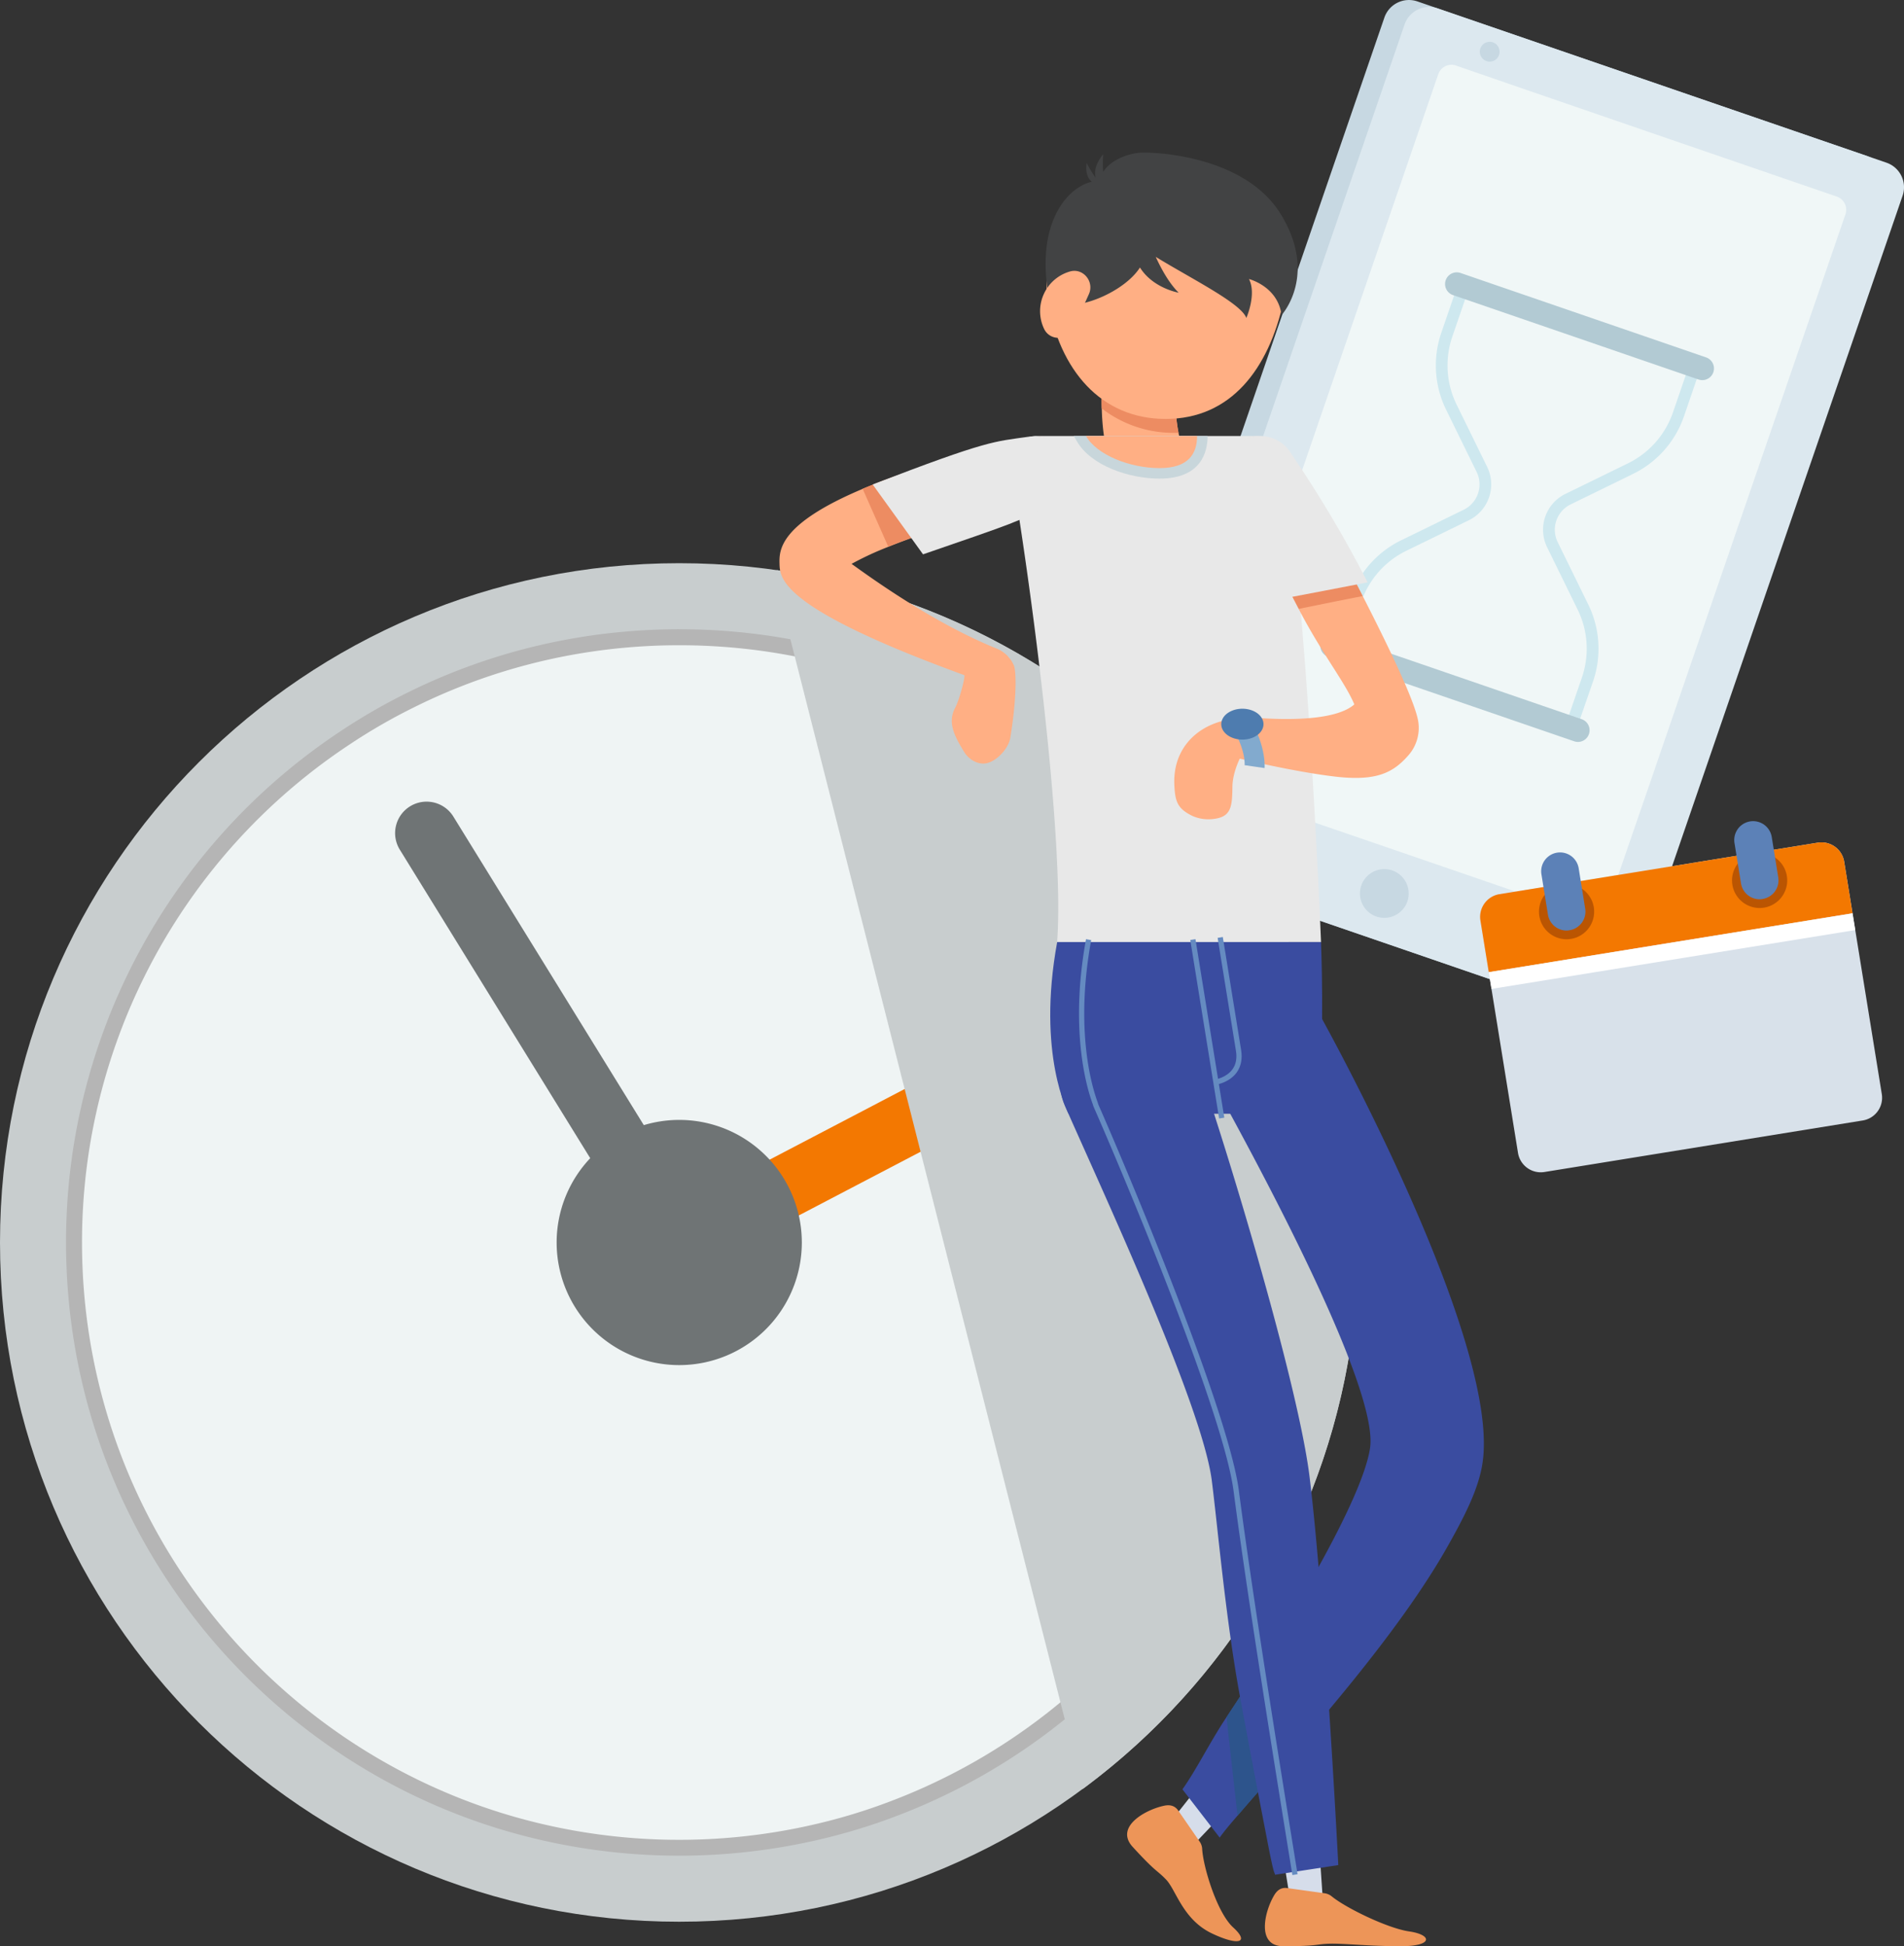 <svg xmlns="http://www.w3.org/2000/svg" viewBox="0 0 935.13 955.81"><rect x="0" y="0" width="935.13" height="955.81" fill="#333333" stroke="none"/><defs><style>.cls-1{isolation:isolate;}.cls-2{fill:#c7d8e2;}.cls-3{fill:#dce8ef;}.cls-4{fill:#f0f7f7;}.cls-5{fill:#cee8ef;}.cls-6{fill:#b2cad3;}.cls-7{fill:#d8e1ea;}.cls-8{fill:#f37801;}.cls-9{fill:#fff;}.cls-10{fill:#ba5502;}.cls-11{fill:#5c81b7;}.cls-12,.cls-16{fill:#c8cdce;}.cls-13{fill:#b5b5b5;}.cls-14{fill:#eff4f4;}.cls-15{fill:#6f7475;}.cls-16{mix-blend-mode:multiply;}.cls-17{fill:#d6ddea;}.cls-18{fill:#ed9558;}.cls-19{fill:#ed8c62;}.cls-20{fill:#ffaf84;}.cls-21{fill:#e8e8e8;}.cls-22{fill:#3a4ca0;}.cls-23{fill:#2d548c;}.cls-24{fill:#658bc1;}.cls-25{fill:#c8d6db;}.cls-26{fill:#82aace;}.cls-27{fill:#4e7caf;}.cls-28{fill:#424344;}</style></defs><title>overview 1</title><g class="cls-1"><g id="Layer_2" data-name="Layer 2"><g id="Layer_1-2" data-name="Layer 1"><path class="cls-2" d="M924.51,92.71,788.94,487.07a12.72,12.72,0,0,1-16.17,7.9L552.25,419.16a12.74,12.74,0,0,1-7.9-16.17L679.93,8.62A12.76,12.76,0,0,1,696.11.69L916.63,76.5A12.76,12.76,0,0,1,924.51,92.71Z"/><path class="cls-3" d="M934.44,96.12,798.86,490.49a12.72,12.72,0,0,1-16.17,7.89L562.17,422.57a12.71,12.71,0,0,1-7.89-16.17L689.85,12A12.76,12.76,0,0,1,706,4.1L926.56,79.91A12.77,12.77,0,0,1,934.44,96.12Z"/><path class="cls-4" d="M906.38,105.23,854.85,255v0l-42,122.28v.06L793.7,432.94,789.2,446a6.86,6.86,0,0,1-8.74,4.27L675.13,414.07l-81.6-28a6.9,6.9,0,0,1-4.32-8.75l50-145.48L706.38,36.47a6.88,6.88,0,0,1,8.35-4.41,1.46,1.46,0,0,1,.44.16l31.84,11,70.9,24.39,84.15,28.92A6.86,6.86,0,0,1,906.38,105.23Z"/><path class="cls-2" d="M676,450.12h0a12,12,0,0,1-7.43-15.21h0a12,12,0,0,1,15.22-7.43h0a12,12,0,0,1,7.43,15.22h0A12,12,0,0,1,676,450.12Z"/><path class="cls-2" d="M730.06,30h0a4.88,4.88,0,0,1-3-6.19h0a4.87,4.87,0,0,1,6.18-3h0a4.88,4.88,0,0,1,3,6.19h0A4.87,4.87,0,0,1,730.06,30Z"/><path class="cls-5" d="M774.2,358.37l-5.43-1.86,8.12-23.63a43.61,43.61,0,0,0-2.06-33.54l-15-30.61a19.59,19.59,0,0,1,9-26.17l30.6-14.94a43.65,43.65,0,0,0,22.26-25.19l8.12-23.62,5.42,1.87-8.11,23.62A49.35,49.35,0,0,1,802,232.77l-30.6,14.95a13.86,13.86,0,0,0-6.37,18.5l15,30.6a49.34,49.34,0,0,1,2.34,37.93Z"/><path class="cls-5" d="M660.38,319.25,655,317.38l8.12-23.62a49.37,49.37,0,0,1,25.17-28.48l30.6-14.94a13.86,13.86,0,0,0,6.37-18.5l-15-30.6a49.34,49.34,0,0,1-2.34-37.93l8.12-23.63,5.43,1.87-8.13,23.62a43.68,43.68,0,0,0,2.07,33.55l15,30.6a19.6,19.6,0,0,1-9,26.18l-30.6,14.94a43.63,43.63,0,0,0-22.26,25.18Z"/><path class="cls-6" d="M836.05,186.68a5.8,5.8,0,0,1-1.86-.31L713.42,144.85A5.74,5.74,0,0,1,717.15,134l120.77,41.52a5.74,5.74,0,0,1-1.87,11.17Z"/><path class="cls-6" d="M775,364.38a5.77,5.77,0,0,1-1.86-.32L652.33,322.55a5.74,5.74,0,1,1,3.73-10.86l120.77,41.52A5.74,5.74,0,0,1,775,364.38Z"/><path class="cls-7" d="M905.76,423.22l18.46,114.06a11.31,11.31,0,0,1-9.37,13l-156.3,25.3a11.33,11.33,0,0,1-13-9.38L727.1,452.13a11.31,11.31,0,0,1,9.37-13l156.3-25.29A11.31,11.31,0,0,1,905.76,423.22Z"/><path class="cls-8" d="M905.76,423.22l4.1,25.3L731.19,477.44l-4.09-25.31a11.31,11.31,0,0,1,9.37-13l156.3-25.29A11.31,11.31,0,0,1,905.76,423.22Z"/><rect class="cls-9" x="730.7" y="462.93" width="180.99" height="8.33" transform="translate(-64.06 137.16) rotate(-9.19)"/><path class="cls-10" d="M782.78,445.56a13.55,13.55,0,1,1-15.54-11.21A13.55,13.55,0,0,1,782.78,445.56Z"/><path class="cls-10" d="M877.6,430.23A13.55,13.55,0,1,1,862.06,419,13.55,13.55,0,0,1,877.6,430.23Z"/><path class="cls-11" d="M769.4,457a9.27,9.27,0,0,1-9.14-7.78l-3.2-19.82a9.26,9.26,0,0,1,18.29-3l3.2,19.82a9.25,9.25,0,0,1-7.66,10.62A8.47,8.47,0,0,1,769.4,457Z"/><path class="cls-11" d="M864.22,441.65a9.27,9.27,0,0,1-9.14-7.78l-3.2-19.82a9.26,9.26,0,1,1,18.29-3l3.2,19.82a9.25,9.25,0,0,1-7.66,10.62A8.47,8.47,0,0,1,864.22,441.65Z"/><path class="cls-12" d="M667.19,610.19c0,184.24-149.35,333.59-333.6,333.59S0,794.43,0,610.19s149.35-333.6,333.59-333.6S667.19,425.94,667.19,610.19Z"/><path class="cls-13" d="M634.75,610.17A301.36,301.36,0,0,1,439.12,892.31a289.38,289.38,0,0,1-36.19,11,303.1,303.1,0,0,1-158.8-5.46C121.48,859.77,32.43,745.37,32.43,610.17A300.88,300.88,0,0,1,166.88,359.36a290.51,290.51,0,0,1,32.76-18.95,298,298,0,0,1,78.57-26.3,303.38,303.38,0,0,1,55.4-5.08C499.92,309,634.75,443.86,634.75,610.17Z"/><path class="cls-14" d="M626.9,610.17A293.5,293.5,0,0,1,436.37,885a280.4,280.4,0,0,1-35.25,10.72,295,295,0,0,1-154.65-5.31C127,853.26,40.28,741.84,40.28,610.17a293,293,0,0,1,131-244.27,281.6,281.6,0,0,1,31.9-18.45,290.48,290.48,0,0,1,76.52-25.62,295.83,295.83,0,0,1,54-4.94C495.59,316.89,626.9,448.2,626.9,610.17Z"/><path class="cls-8" d="M333.61,625.65a15.46,15.46,0,0,1-7.18-29.16l157.48-82.37a15.46,15.46,0,1,1,14.33,27.4L340.76,623.89A15.48,15.48,0,0,1,333.61,625.65Z"/><path class="cls-15" d="M393.81,610.19A60.21,60.21,0,1,1,333.59,550,60.21,60.21,0,0,1,393.81,610.19Z"/><path class="cls-15" d="M333.61,625.65a15.44,15.44,0,0,1-13.17-7.34l-124-200.9a15.46,15.46,0,1,1,26.31-16.24l124,200.9a15.46,15.46,0,0,1-13.14,23.58Z"/><path class="cls-16" d="M667.19,610.17c0,110.08-53.33,207.74-135.53,268.5L383.24,294.45A58.36,58.36,0,0,1,381.43,280h0C543,303.18,667.19,442.17,667.19,610.17Z"/><polygon class="cls-17" points="634.37 937.64 627.49 894.89 646.72 889.08 649.78 934.38 634.37 937.64"/><path class="cls-18" d="M650.51,929.8a7,7,0,0,1,3.47,1.46c6.8,5.65,27.48,15.74,38.09,17.28,11.37,1.64,12,7.27-4.05,7.27s-27.74-1.43-34.87-1.25-5.29,1.25-22.83,1.25c-13.47,0-9.26-17.18-4.44-25.16,1.47-2.43,3.44-3.81,6.37-3.39Z"/><polygon class="cls-17" points="572.47 897.79 599.3 863.81 616.59 874.05 585.29 906.93 572.47 897.79"/><path class="cls-18" d="M589.16,904.38a6.88,6.88,0,0,1,1.27,3.54c.44,8.83,7.27,31.39,15.19,38.62,8.17,7.45,2.9,9.27-10.25,3.06-14.48-6.83-17.71-21.4-22.67-26.53s-4.49-3.05-16.36-16c-9.1-9.91,6.4-18.43,15.54-20.28,2.78-.56,5.13,0,6.8,2.4Z"/><path class="cls-19" d="M560.61,177.07s-5.25,35,4.9,51.1,11.61,18.55,11.61,18.55"/><path class="cls-20" d="M586.4,262.37a18.39,18.39,0,0,1-9.27,2.52A18.12,18.12,0,0,1,561.51,256c-.2-.26-2-3.3-11.39-18.14-6.59-10.47-8.7-24.74-9-37.26a152,152,0,0,1,1.49-26.28,18.21,18.21,0,0,1,36,5.41,121.19,121.19,0,0,0-1.18,17.05,74.58,74.58,0,0,0,1.39,15.77,18.15,18.15,0,0,0,2.06,5.88c10.36,16.44,11.86,19,11.86,19A18.19,18.19,0,0,1,586.4,262.37Z"/><path class="cls-21" d="M519.2,462.68c3.82-52.21-13.76-181.92-22.77-233.55a12.83,12.83,0,0,1,12.62-15h107.3a12.77,12.77,0,0,1,12.36,9.48c12.27,46.85,20.1,239.07,20.1,239.07Z"/><path class="cls-20" d="M696.48,353.89c-1.8-9.74-13.76-34.89-27.21-61.17-14.27-27.88-30.2-57.05-37.57-70.29a15.39,15.39,0,1,0-27,14.89c11.34,20.46,23,42.26,33.14,61.74,11.54,22.21,22.79,36,27.32,46.89-8.37,7.3-29,7.77-45.47,6.78-4.51-.53-22-1.76-33.61,8.92-4.55,4.17-9.86,11.7-9.31,23.85.37,8.26,1.58,11.67,8.94,15.25a19.51,19.51,0,0,0,10.31,1.45c8.44-1,9.18-5.63,9.26-15.54,0-6.94,3.62-14.07,3.62-14.09s24.9,6.1,45.74,8.7,29.22-1.46,36.85-10.07A20.34,20.34,0,0,0,696.48,353.89Z"/><path class="cls-22" d="M524.85,547s-15.78-28.94-5.63-84.35H648.8s1.84,42.17-1.13,84.35Z"/><path class="cls-19" d="M669.27,292.72l-15.1,3-16.28,3.3c-10.1-19.48-21.8-41.28-33.14-61.74a15.39,15.39,0,1,1,27-14.89C639.07,235.67,655,264.84,669.27,292.72Z"/><path class="cls-20" d="M523.33,226.19A15.39,15.39,0,0,0,504.67,215c-37.16,9.13-63,17.58-81,25.1-41.33,17.42-41,30.3-40.82,36.95.21,7.52,1.67,22.06,90.85,54.56.06,2.56-2.82,12.77-4.6,16.05-4.05,7.48.16,14.65,4.6,21.9C475.25,372,478.67,375,483,375c5.47,0,12.28-6.93,13.21-12.71,3.38-20.79,2.8-33,1.77-35.45l0,0s0-.05,0-.07c-.09-.21-.24-.39-.33-.6a18.28,18.28,0,0,0-1.12-2c-.27-.39-.6-.72-.9-1.09a14.13,14.13,0,0,0-1-1.19,15.2,15.2,0,0,0-1.92-1.58c-.12-.09-.21-.19-.34-.27a15.71,15.71,0,0,0-3.37-1.71c-30.17-12.42-58.38-32.5-70.76-41.41a153.8,153.8,0,0,1,18.09-8.39c19.11-7.68,47.1-16.55,75.75-23.61A15.44,15.44,0,0,0,523.33,226.19Z"/><path class="cls-21" d="M671.69,286,651,290l-16.23,3.09h-.06L621,295.71c-17.67-34.69-21.9-42.62-22.57-54.47-.72-13.4,2.89-20.05,11.6-24.84a18,18,0,0,1,24.53,7A588.94,588.94,0,0,1,671.69,286Z"/><path class="cls-22" d="M728.12,718.5c-1.9,12.72-8.81,26.38-18.45,43.23-16.18,28.09-40.91,59.17-63.12,85.29-15.46,18.19-29.64,34-38.76,44.68-4,4.59-7,8.25-8.76,10.77l-18.29-23.7c6.8-9.59,13.14-22.52,21.07-34.58.21-.31.42-.62.62-.93,15-22.52,30.77-47.93,43.6-71a25,25,0,0,0,1.34-2.31c13.55-24.43,23.6-46.07,25.51-58.75,3.4-22.62-30.35-93-63.75-155.12-3.81-7.11-7.63-14.12-11.39-20.92a17.68,17.68,0,0,1-2.16-7.53c-1-11.44,7.42-24.58,17.62-30.2,12.52-6.9,28.71-10.46,35.61,2.06C662.93,525.09,736.47,663.15,728.12,718.5Z"/><path class="cls-23" d="M646.55,847c-15.46,18.19-29.64,34-38.76,44.68-1.44-12.67-3-26.43-4.53-40.35-.31-2.68-.57-5.36-.83-8.09,15-22.52,30.77-47.93,43.6-71C646.6,795.08,646.65,821.77,646.55,847Z"/><path class="cls-22" d="M643.2,725.45c-6.35-51.84-49.88-191.13-56.63-206.49-5.73-13.09-37.16-15.88-50.31-10.1A25.85,25.85,0,0,0,523,543c17.47,39.84,67.18,146.23,72.13,183.9,2.89,22.52,6.77,67.8,13.88,106.39,5,27,10,53.19,13.71,72.25,3.19,16.55,3.21,13.52,3.51,15.17l31.06-4.74S650.68,786.59,643.2,725.45Z"/><path class="cls-19" d="M512,244.84c-28.65,7.06-56.64,15.93-75.75,23.61l-12.58-28.4c18-7.52,43.8-16,81-25.1A15.39,15.39,0,1,1,512,244.84Z"/><path class="cls-21" d="M504.91,214.52c9.86-1.43,17,3.24,19.61,12.84s-4,17.15-12.58,22.19c-10.57,6.21-14.12,7.38-58.6,22.69l-24.73-34.3C485.47,216,488.4,216.9,504.91,214.52Z"/><path class="cls-19" d="M578.83,212.58c-.82,0-1.65,0-2.48,0a57.52,57.52,0,0,1-35.24-12,152,152,0,0,1,1.49-26.28,18.21,18.21,0,0,1,36,5.41,121.19,121.19,0,0,0-1.18,17.05A74.58,74.58,0,0,0,578.83,212.58Z"/><path class="cls-20" d="M630.39,147.88c-7.27,33.37-25.91,57.87-57.87,57.87s-52.14-24.18-57.87-57.87c-5.35-31.51,26.06-62.4,58-62.4S637.19,116.65,630.39,147.88Z"/><path class="cls-24" d="M634.73,920.86l-.14-.92c-8.77-54.2-22-136.12-28.72-187.62-4.89-37.51-51.31-149-68.78-188.84a6.33,6.33,0,0,1-.3-.9c0-.15-.09-.31-.15-.46-2.83-7.67-11.44-36.16-3.25-80.88l2.53.46c-8.07,44.08.36,72,3.14,79.52.08.22.14.44.21.66a3.62,3.62,0,0,0,.17.56c17.52,39.9,64.06,151.73,69,189.54,6.7,51.47,19.94,133.36,28.7,187.55l.15.92Z"/><path class="cls-25" d="M593.1,214.13c0,7.78-3.09,20.92-23.6,20.92-14.94,0-33.7-6.34-40.61-18.35l-1.49-2.57Z"/><path class="cls-20" d="M533.37,214.12c5.47,9.54,21.9,15.77,36.13,15.77s18.43-7.06,18.43-15.77Z"/><path class="cls-26" d="M611.29,375.79c0-.16.78-8.91-8.25-21.69l8.42-5c10.7,15.86,9.62,27.35,9.62,28.1Z"/><path class="cls-27" d="M604.62,349.24c4.84-2.24,11.25-1.2,14.32,2.34s1.64,8.22-3.19,10.47-11.26,1.2-14.33-2.34S599.78,351.49,604.62,349.24Z"/><path class="cls-28" d="M628.92,105C611.53,76.89,568.42,74.53,560,75c-4.44.23-14,2.77-18.19,9.42a68.7,68.7,0,0,1,0-8.67c-3.8,4.67-4.41,8.52-3.71,11.51A49.67,49.67,0,0,1,533.71,80c-.76,4.92.65,7.65,2.51,9.25-11.76,2.74-26.79,19.39-21.64,53.53,2.25,14.89,35.79,3.5,45.3-11.41,6.38,10.21,19,12.37,19,12.37-4.45-4.42-8.23-11-11.26-17.59,17.87,10.94,41.78,22.72,44.51,30,0,0,5.15-11.69,1.29-19.11,0,0,14.18,3.52,16,17.7C629.43,154.72,647.55,135.14,628.92,105Z"/><rect class="cls-24" x="591.64" y="460.9" width="2.58" height="88.79" transform="translate(-73 101.04) rotate(-9.18)"/><path class="cls-24" d="M597.34,532.68l-.4-2.55c.06,0,5.44-.9,8.38-5,1.72-2.37,2.29-5.41,1.71-9l-9-55.53,2.54-.42,9,55.54c.69,4.32-.05,8-2.19,11C603.8,531.63,597.6,532.63,597.34,532.68Z"/><path class="cls-20" d="M512.6,144.54a20.16,20.16,0,0,0,.21,17c2.92,6.08,11.74,5.74,14.5-.41l7.49-16.69c2.76-6.14-2.86-13-9.33-11.1A20.18,20.18,0,0,0,512.6,144.54Z"/></g></g></g></svg>
